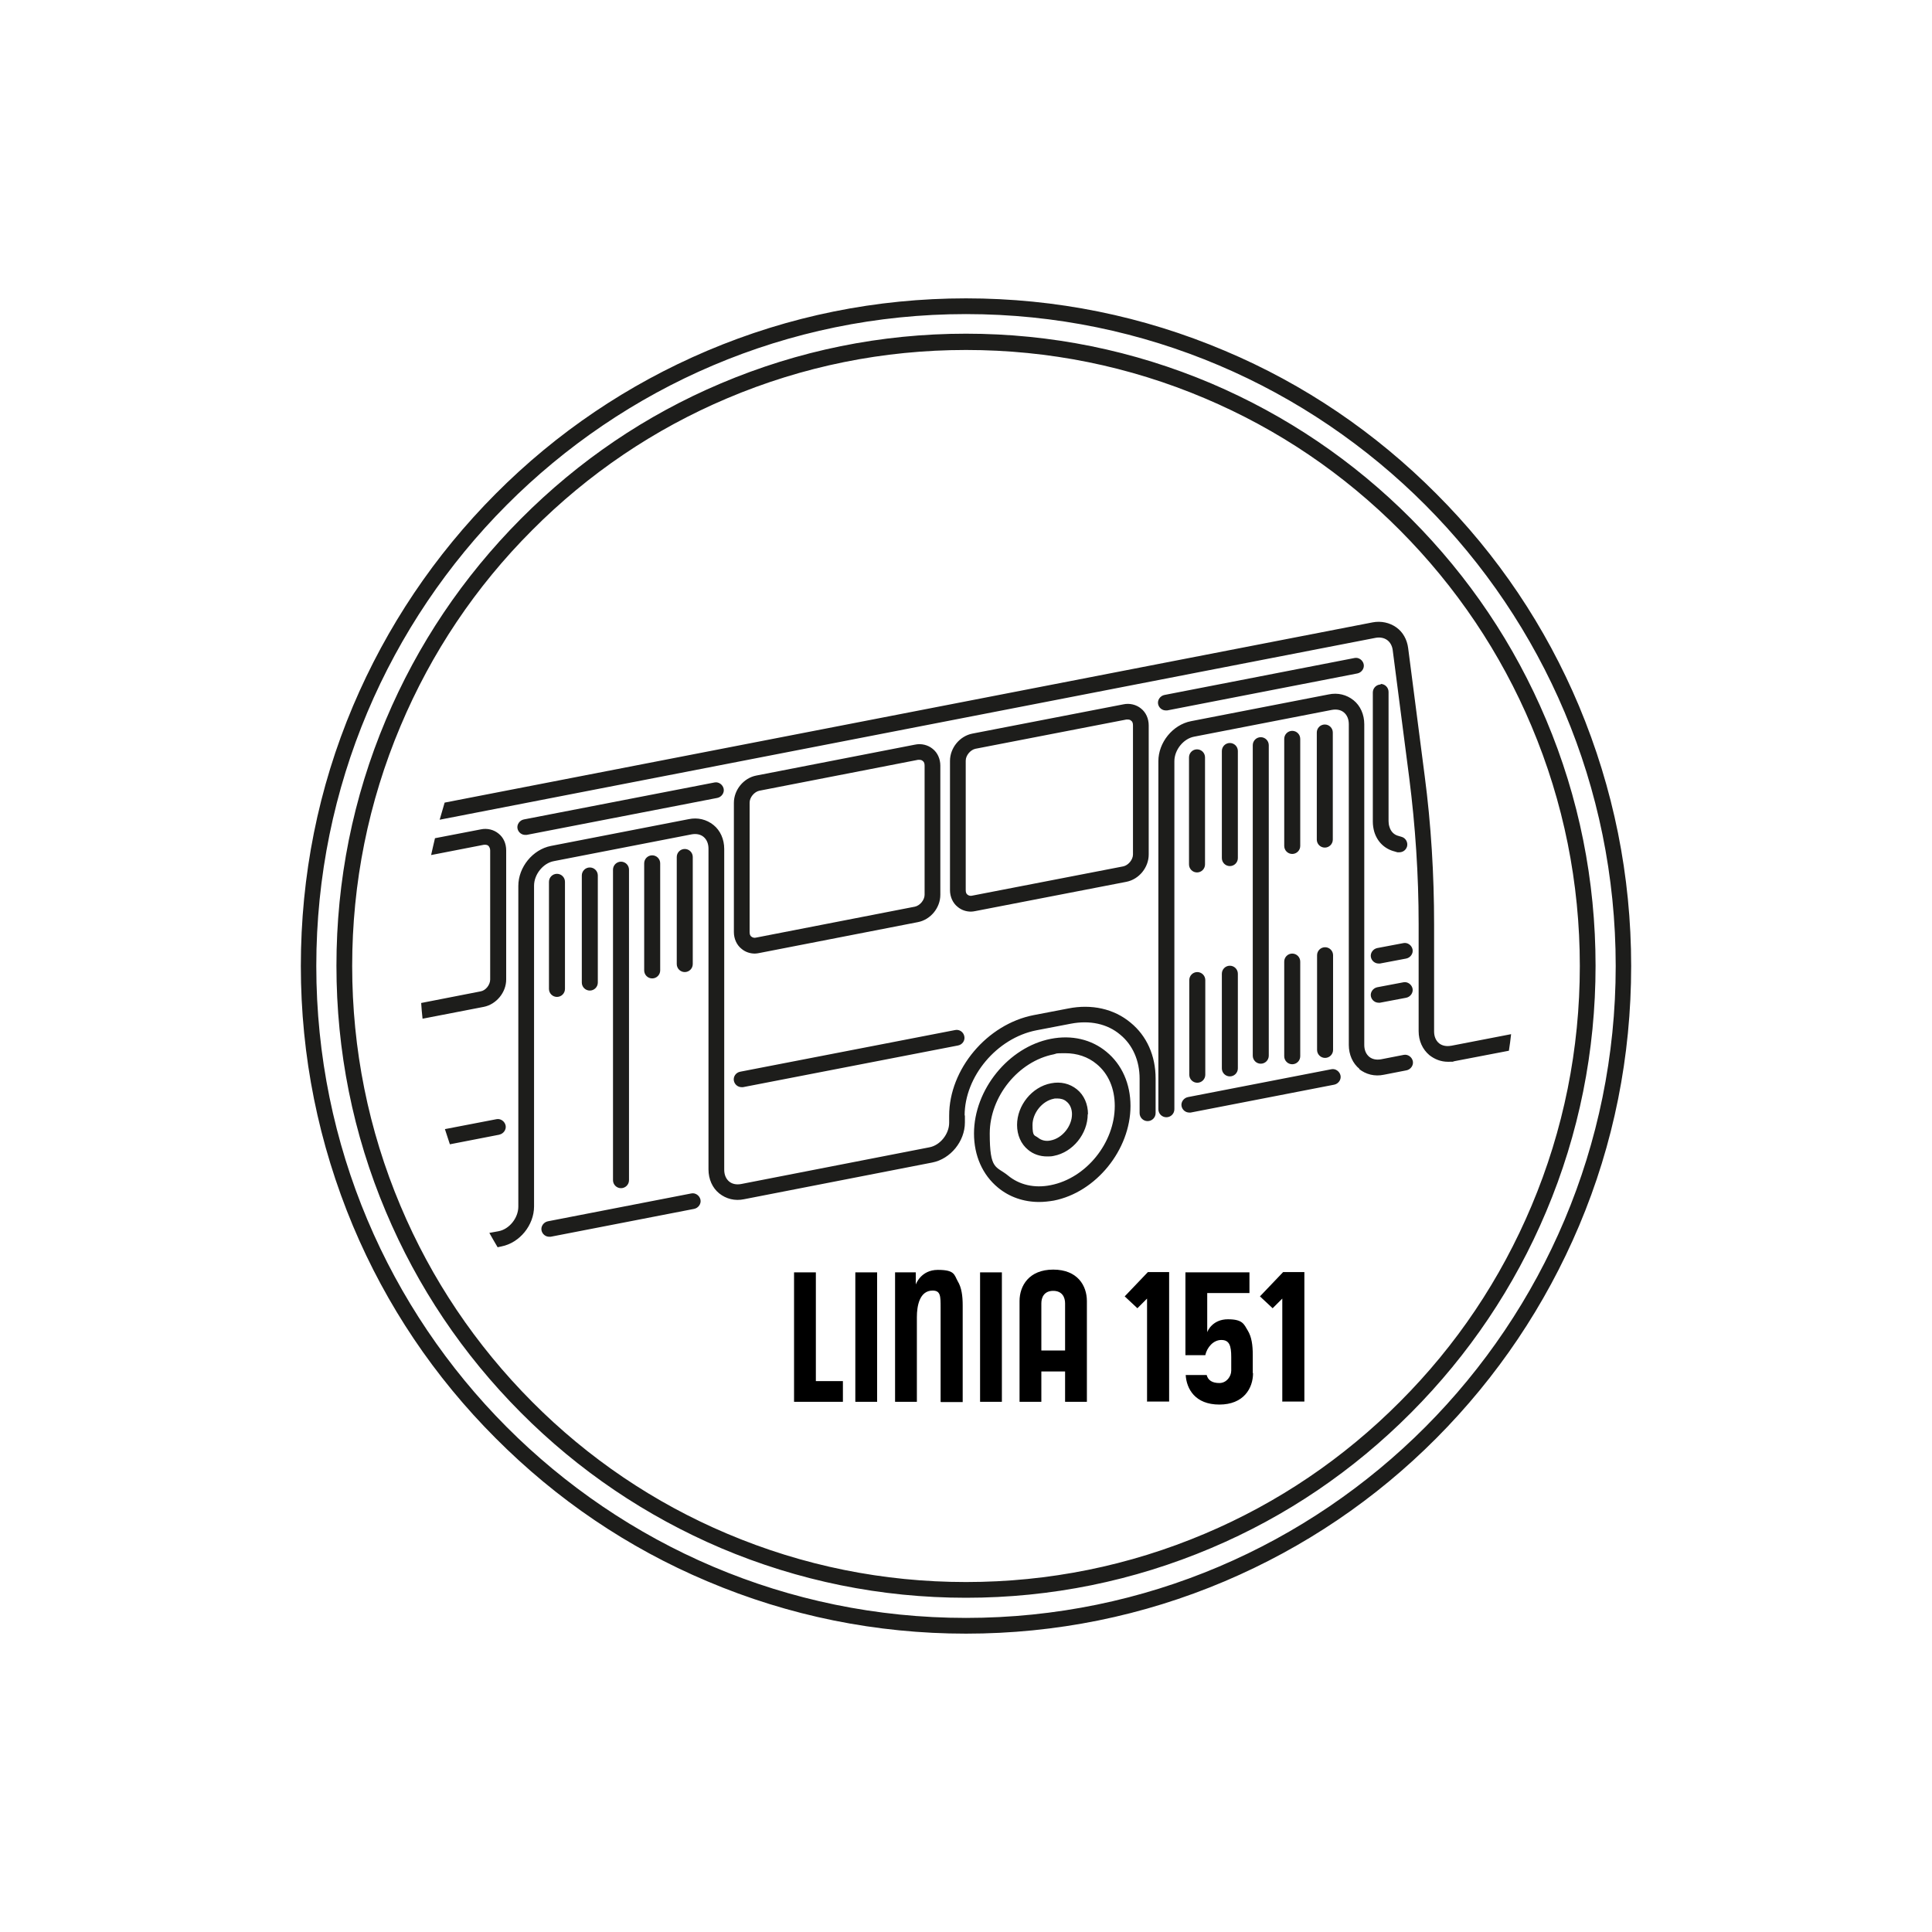 <?xml version="1.0" encoding="UTF-8"?>
<svg id="Warstwa_1" xmlns="http://www.w3.org/2000/svg" version="1.1" viewBox="0 0 700 700">
  <!-- Generator: Adobe Illustrator 29.8.1, SVG Export Plug-In . SVG Version: 2.1.1 Build 2)  -->
  <defs>
    <style>
      .st0 {
        fill: none;
      }

      .st1 {
        fill: #1d1d1b;
      }
    </style>
  </defs>
  <g id="_x31_51_x5F_black">
    <path class="st1" d="M268.2,388.3l77.9-15.1c1.5-.3,3,.7,3.3,2.3.3,1.5-.7,3-2.3,3.3l-77.9,15.1c-.2,0-.4,0-.5,0-1.3,0-2.5-.9-2.8-2.3-.3-1.5.7-3,2.3-3.3ZM344.2,322.5v-46.8c0-4.7,3.5-9,8.1-9.9l54.7-10.6c2.3-.5,4.7.1,6.4,1.5,1.8,1.4,2.8,3.7,2.8,6.1v46.8c0,4.7-3.5,9-8.1,9.9h0s-54.7,10.6-54.7,10.6c-.5.1-1.1.2-1.6.2-1.8,0-3.5-.6-4.8-1.7-1.8-1.4-2.8-3.7-2.8-6.1ZM349.9,322.5c0,.8.2,1.4.7,1.7.4.3,1,.5,1.7.3l54.7-10.6c1.8-.4,3.5-2.4,3.5-4.3v-46.8c0-.8-.2-1.4-.7-1.7-.3-.3-.7-.4-1.2-.4s-.3,0-.5,0l-54.7,10.6c-1.8.4-3.5,2.4-3.5,4.3v46.8ZM190.3,302.5c.2,0,.4,0,.5,0l69.1-13.4c1.5-.3,2.6-1.8,2.3-3.3-.3-1.5-1.8-2.6-3.3-2.3l-69.1,13.4c-1.5.3-2.6,1.8-2.3,3.3.3,1.4,1.5,2.3,2.8,2.3ZM265.9,337.7v-46.8c0-4.7,3.5-9,8.1-9.9l57.5-11.2c2.3-.5,4.7.1,6.4,1.5,1.8,1.4,2.8,3.7,2.8,6.1v46.8c0,4.7-3.5,9-8.1,9.9l-57.5,11.2c-.5.1-1.1.2-1.6.2-1.8,0-3.5-.6-4.8-1.7-1.8-1.4-2.8-3.7-2.8-6.1ZM271.6,337.7c0,.8.2,1.4.7,1.7.4.3,1,.5,1.7.3l57.5-11.2h0c1.8-.4,3.5-2.4,3.5-4.3v-46.8c0-.8-.2-1.4-.7-1.7-.3-.3-.7-.4-1.2-.4s-.3,0-.5,0l-57.5,11.2c-1.8.4-3.5,2.4-3.5,4.3v46.8ZM251,349.3v-38.8c0-1.6-1.3-2.9-2.9-2.9s-2.9,1.3-2.9,2.9v38.8c0,1.6,1.3,2.9,2.9,2.9s2.9-1.3,2.9-2.9ZM180.9,411.1c1.5-.3,2.6-1.8,2.3-3.3-.3-1.5-1.8-2.6-3.3-2.3l-18.7,3.6c.6,1.8,1.2,3.7,1.8,5.5l18-3.5ZM216.6,356v-38.8c0-1.6-1.3-2.9-2.9-2.9s-2.9,1.3-2.9,2.9v38.8c0,1.6,1.3,2.9,2.9,2.9s2.9-1.3,2.9-2.9ZM253.8,434.7c-.3-1.5-1.8-2.6-3.3-2.3l-52,10.1c-1.5.3-2.6,1.8-2.3,3.3.3,1.4,1.5,2.3,2.8,2.3s.4,0,.5,0l52-10.1c1.5-.3,2.6-1.8,2.3-3.3ZM227.9,427.6v-112.5c0-1.6-1.3-2.9-2.9-2.9s-2.9,1.3-2.9,2.9v112.5c0,1.6,1.3,2.9,2.9,2.9s2.9-1.3,2.9-2.9ZM204.7,358.3v-38.8c0-1.6-1.3-2.9-2.9-2.9s-2.9,1.3-2.9,2.9v38.8c0,1.6,1.3,2.9,2.9,2.9s2.9-1.3,2.9-2.9ZM174.1,359.2l-21.5,4.2c.1,1.9.3,3.8.5,5.7l22.2-4.3c4.5-.9,8.1-5.2,8.1-9.9v-46.8c0-2.5-1-4.7-2.8-6.1-1.7-1.4-4.1-2-6.4-1.5l-16.6,3.2c-.5,2-.9,4-1.4,6.1l19-3.7c.7-.1,1.3,0,1.7.3.4.4.7,1,.7,1.7v46.8c0,1.9-1.6,4-3.5,4.3ZM349.5,404.2c0-14.2,11.7-28.1,26-30.9l12.5-2.4c6.8-1.3,13.2,0,17.9,4,4.5,3.7,7,9.4,7,15.9v12.5c0,1.6,1.3,2.9,2.9,2.9s2.9-1.3,2.9-2.9v-12.5c0-8.3-3.2-15.5-9.1-20.3-6-5-14.1-6.8-22.6-5.1l-12.5,2.4c-16.9,3.3-30.6,19.6-30.6,36.4v2.6c0,4.1-3.3,8.2-7.2,8.9l-68.2,13.3c-1.7.3-3.2,0-4.3-.9-1.2-1-1.8-2.5-1.8-4.3v-116.2c0-3.5-1.4-6.7-3.9-8.7-2.5-2-5.7-2.8-9-2.1l-49.9,9.7c-6.6,1.3-11.8,7.7-11.8,14.5v116.2c0,4.1-3.3,8.2-7.2,8.9l-3.3.6c1,1.8,2,3.5,3,5.2l1.4-.3c6.6-1.3,11.8-7.7,11.8-14.5v-116.2c0-4.1,3.3-8.2,7.2-8.9l49.9-9.7c1.7-.3,3.2,0,4.3.9,1.2,1,1.8,2.5,1.8,4.3v116.2c0,3.5,1.4,6.7,3.9,8.7,2.5,2,5.7,2.8,9,2.1l68.2-13.3c6.6-1.3,11.8-7.7,11.8-14.5v-2.6ZM239.2,351.6v-38.8c0-1.6-1.3-2.9-2.9-2.9s-2.9,1.3-2.9,2.9v38.8c0,1.6,1.3,2.9,2.9,2.9s2.9-1.3,2.9-2.9ZM394.1,403.7c0,7.1-5.4,13.8-12.3,15.1-.8.2-1.6.2-2.4.2-2.6,0-5-.8-6.9-2.4-2.6-2.1-4-5.4-4-9,0-7.1,5.4-13.8,12.3-15.1,3.5-.7,6.8.1,9.4,2.2,2.6,2.1,4,5.4,4,9ZM388.4,403.7c0-1.9-.7-3.6-2-4.6-.9-.8-2.1-1.1-3.3-1.1s-.9,0-1.3.1c-4.2.8-7.7,5.2-7.7,9.5s.7,3.6,2,4.6c1.2,1,2.9,1.4,4.6,1,4.2-.8,7.7-5.2,7.7-9.5ZM430.9,389.4c0,1.6,1.3,2.9,2.9,2.9s2.9-1.3,2.9-2.9v-34.3c0-1.6-1.3-2.9-2.9-2.9s-2.9,1.3-2.9,2.9v34.3ZM500.3,248c-1.6,0-2.9,1.3-2.9,2.9v46.8c0,1.3.2,2.5.5,3.6,1.1,3.7,3.8,6.3,7.4,7.2l1,.3c.2,0,.5,0,.7,0,1.3,0,2.4-.8,2.8-2.1.4-1.5-.5-3.1-2-3.5l-1-.3c-1.7-.4-2.9-1.6-3.4-3.4-.2-.6-.3-1.3-.3-2v-46.8c0-1.6-1.3-2.9-2.9-2.9ZM422.4,257.4c.2,0,.4,0,.5,0l68.9-13.4c1.5-.3,2.6-1.8,2.3-3.3-.3-1.5-1.8-2.6-3.3-2.3l-68.9,13.4c-1.5.3-2.6,1.8-2.3,3.3.3,1.4,1.5,2.3,2.8,2.3ZM492.4,387.3c2.5,2,5.7,2.8,9,2.1l8.2-1.6c1.5-.3,2.6-1.8,2.3-3.3-.3-1.5-1.8-2.6-3.3-2.3l-8.2,1.6c-1.7.3-3.2,0-4.3-.9-1.2-1-1.8-2.5-1.8-4.3v-116.2c0-3.5-1.4-6.7-3.9-8.7-2.5-2-5.7-2.8-9-2.1l-49.9,9.7c-6.6,1.3-11.8,7.7-11.8,14.5v126.1c0,1.6,1.3,2.9,2.9,2.9s2.9-1.3,2.9-2.9v-126.1c0-4.1,3.3-8.2,7.2-8.9l49.9-9.7c1.7-.3,3.2,0,4.3.9,1.2,1,1.8,2.5,1.8,4.3v116.2c0,3.5,1.4,6.7,3.9,8.7ZM381.8,435c-1.8.3-3.6.5-5.3.5-5.6,0-10.8-1.8-14.9-5.2-5.6-4.6-8.7-11.6-8.7-19.6,0-15.9,12.5-31.3,27.8-34.3,7.6-1.5,14.8.2,20.2,4.7,5.6,4.6,8.7,11.6,8.7,19.6,0,15.9-12.5,31.3-27.8,34.3ZM403.9,400.7c0-6.3-2.3-11.7-6.6-15.2-3.1-2.6-7.1-3.9-11.3-3.9s-2.8.1-4.2.4c-12.8,2.5-23.2,15.3-23.2,28.7s2.3,11.7,6.6,15.2c4.1,3.4,9.6,4.7,15.5,3.5,12.8-2.5,23.2-15.3,23.2-28.7ZM496.7,361c.3,1.4,1.5,2.3,2.8,2.3s.4,0,.5,0l9.5-1.8c1.5-.3,2.6-1.8,2.3-3.3-.3-1.5-1.8-2.6-3.3-2.3l-9.5,1.8c-1.5.3-2.6,1.8-2.3,3.3ZM525.7,378.9c-1.6.3-3.2,0-4.3-.9-1.2-1-1.8-2.5-1.8-4.3v-38.8c0-18.1-1.1-36.2-3.4-53.7l-6-46.4c-.4-3.1-1.9-5.8-4.3-7.5-2.4-1.7-5.5-2.4-8.6-1.8l-336.2,65.3c-.6,2-1.2,4.1-1.8,6.2l339.1-65.9c1.6-.3,3.1,0,4.2.8,1.1.8,1.8,2.1,2,3.6l6,46.4c2.2,17.3,3.4,35.1,3.4,52.9v38.8c0,3.5,1.4,6.6,3.9,8.7,1.9,1.5,4.2,2.4,6.7,2.4s1.5,0,2.3-.2l19.8-3.8c.3-2,.6-4,.8-6l-21.7,4.2ZM496.7,346.8c.3,1.4,1.5,2.3,2.8,2.3s.4,0,.5,0l9.5-1.8c1.5-.3,2.6-1.8,2.3-3.3-.3-1.5-1.8-2.6-3.3-2.3l-9.5,1.8c-1.5.3-2.6,1.8-2.3,3.3ZM477.2,380.4c0,1.6,1.3,2.9,2.9,2.9s2.9-1.3,2.9-2.9v-34.3c0-1.6-1.3-2.9-2.9-2.9s-2.9,1.3-2.9,2.9v34.3ZM480,307.1c1.6,0,2.9-1.3,2.9-2.9v-38.8c0-1.6-1.3-2.9-2.9-2.9s-2.9,1.3-2.9,2.9v38.8c0,1.6,1.3,2.9,2.9,2.9ZM442.7,387.1c0,1.6,1.3,2.9,2.9,2.9s2.9-1.3,2.9-2.9v-34.3c0-1.6-1.3-2.9-2.9-2.9s-2.9,1.3-2.9,2.9v34.3ZM428.1,400.8c.3,1.4,1.5,2.3,2.8,2.3s.4,0,.5,0l52-10.1c1.5-.3,2.6-1.8,2.3-3.3-.3-1.5-1.8-2.6-3.3-2.3l-52,10.1c-1.5.3-2.6,1.8-2.3,3.3ZM433.7,316.1c1.6,0,2.9-1.3,2.9-2.9v-38.8c0-1.6-1.3-2.9-2.9-2.9s-2.9,1.3-2.9,2.9v38.8c0,1.6,1.3,2.9,2.9,2.9ZM468.2,309.4c1.6,0,2.9-1.3,2.9-2.9v-38.8c0-1.6-1.3-2.9-2.9-2.9s-2.9,1.3-2.9,2.9v38.8c0,1.6,1.3,2.9,2.9,2.9ZM465.3,382.7c0,1.6,1.3,2.9,2.9,2.9s2.9-1.3,2.9-2.9v-34.3c0-1.6-1.3-2.9-2.9-2.9s-2.9,1.3-2.9,2.9v34.3ZM459.7,382.5v-112.5c0-1.6-1.3-2.9-2.9-2.9s-2.9,1.3-2.9,2.9v112.5c0,1.6,1.3,2.9,2.9,2.9s2.9-1.3,2.9-2.9ZM445.6,313.8c1.6,0,2.9-1.3,2.9-2.9v-38.8c0-1.6-1.3-2.9-2.9-2.9s-2.9,1.3-2.9,2.9v38.8c0,1.6,1.3,2.9,2.9,2.9Z"/>
    <path class="st1" d="M350,113.8c130,0,235.4,105.8,235.4,236.2s-105.4,236.2-235.4,236.2-235.4-105.8-235.4-236.2,105.4-236.2,235.4-236.2M350,578.9c30.8,0,60.7-6.1,88.8-18,27.2-11.5,51.5-28,72.5-49.1,20.9-21,37.4-45.5,48.9-72.8,11.9-28.2,17.9-58.2,17.9-89.1s-6-60.9-17.9-89.1c-11.5-27.3-27.9-51.7-48.9-72.8-20.9-21-45.3-37.5-72.5-49.1-28.1-11.9-58-18-88.8-18s-60.7,6.1-88.8,18c-27.2,11.5-51.5,28-72.5,49.1-20.9,21-37.4,45.5-48.9,72.8-11.9,28.2-17.9,58.2-17.9,89.1s6,60.9,17.9,89.1c11.5,27.3,27.9,51.7,48.9,72.8,20.9,21,45.3,37.5,72.5,49.1,28.1,11.9,58,18,88.8,18M350,108.1c-32.5,0-64.1,6.4-93.8,19-28.7,12.2-54.5,29.6-76.6,51.8-22.1,22.2-39.5,48.1-51.7,76.9-12.6,29.8-18.9,61.5-18.9,94.2s6.4,64.3,18.9,94.2c12.1,28.8,29.5,54.7,51.7,76.9,22.1,22.2,47.9,39.7,76.6,51.8,29.7,12.6,61.3,19,93.8,19s64.1-6.4,93.8-19c28.7-12.2,54.5-29.6,76.6-51.8,22.1-22.2,39.5-48.1,51.7-76.9,12.6-29.8,18.9-61.5,18.9-94.2s-6.4-64.3-18.9-94.2c-12.1-28.8-29.5-54.7-51.7-76.9-22.1-22.2-47.9-39.7-76.6-51.8-29.7-12.6-61.3-19-93.8-19h0ZM350,573.2c-30,0-59.1-5.9-86.5-17.5-26.5-11.2-50.3-27.3-70.7-47.8-20.4-20.5-36.5-44.4-47.7-71-11.6-27.5-17.5-56.8-17.5-86.9s5.9-59.4,17.5-86.9c11.2-26.6,27.2-50.5,47.7-71,20.4-20.5,44.2-36.6,70.7-47.8,27.4-11.6,56.5-17.5,86.5-17.5s59.1,5.9,86.5,17.5c26.5,11.2,50.3,27.3,70.7,47.8,20.4,20.5,36.5,44.4,47.7,71,11.6,27.5,17.5,56.8,17.5,86.9s-5.9,59.4-17.5,86.9c-11.2,26.6-27.2,50.5-47.7,71-20.4,20.5-44.2,36.6-70.7,47.8-27.4,11.6-56.5,17.5-86.5,17.5h0Z"/>
    <g>
      <rect class="st0" x="244.1" y="437.6" width="272.1" height="93.6"/>
      <path d="M287.7,507.9v-46.9h7.9v39.4h9.8v7.5h-17.7Z"/>
      <path d="M309.9,507.9v-46.9h7.9v46.9h-7.9Z"/>
      <path d="M340.8,507.9v-34.1c0-4.2,0-6.2-2.9-6.2-4.7,0-5.7,5.5-5.7,9.6v30.7h-7.9v-46.9h7.5v4.4s1.8-5.3,8-5.3,5.9,1.8,7.2,4.1c1.4,2.3,1.8,5.3,1.8,8.8v35h-7.9Z"/>
      <path d="M355.1,507.9v-46.9h7.9v46.9h-7.9Z"/>
      <path d="M385.9,507.9v-11h-8.6v11h-7.9v-36.5c0-5.5,3.4-11.4,12.2-11.4s12.2,5.8,12.2,11.4v36.5h-7.9ZM377.3,489.3h8.6v-17.1c0-2.1-1-4.5-4.3-4.5s-4.3,2.4-4.3,4.5v17.1Z"/>
      <path d="M415.6,507.9v-37.4l-3.5,3.5-4.6-4.3,8.4-8.8h7.7v46.9h-7.9Z"/>
      <path d="M454,497.5c0,5.5-3.4,11.4-12.2,11.4s-11.9-5.7-12.2-10.7h7.6c.5,1.9,2,2.9,4.6,2.9s4.3-2.4,4.3-4.5v-4.9c0-4.2-.7-6.2-3.6-6.2s-5.2,2.7-5.8,5.5h-7.2v-30h23.2v7.5h-15.3v14.2c.2-.7,2.1-4.7,7.5-4.7s5.8,1.8,7.2,4.1c1.4,2.3,1.8,5.3,1.8,8.8v6.6Z"/>
      <path d="M464.6,507.9v-37.4l-3.5,3.5-4.6-4.3,8.4-8.8h7.7v46.9h-7.9Z"/>
    </g>
  </g>
</svg>